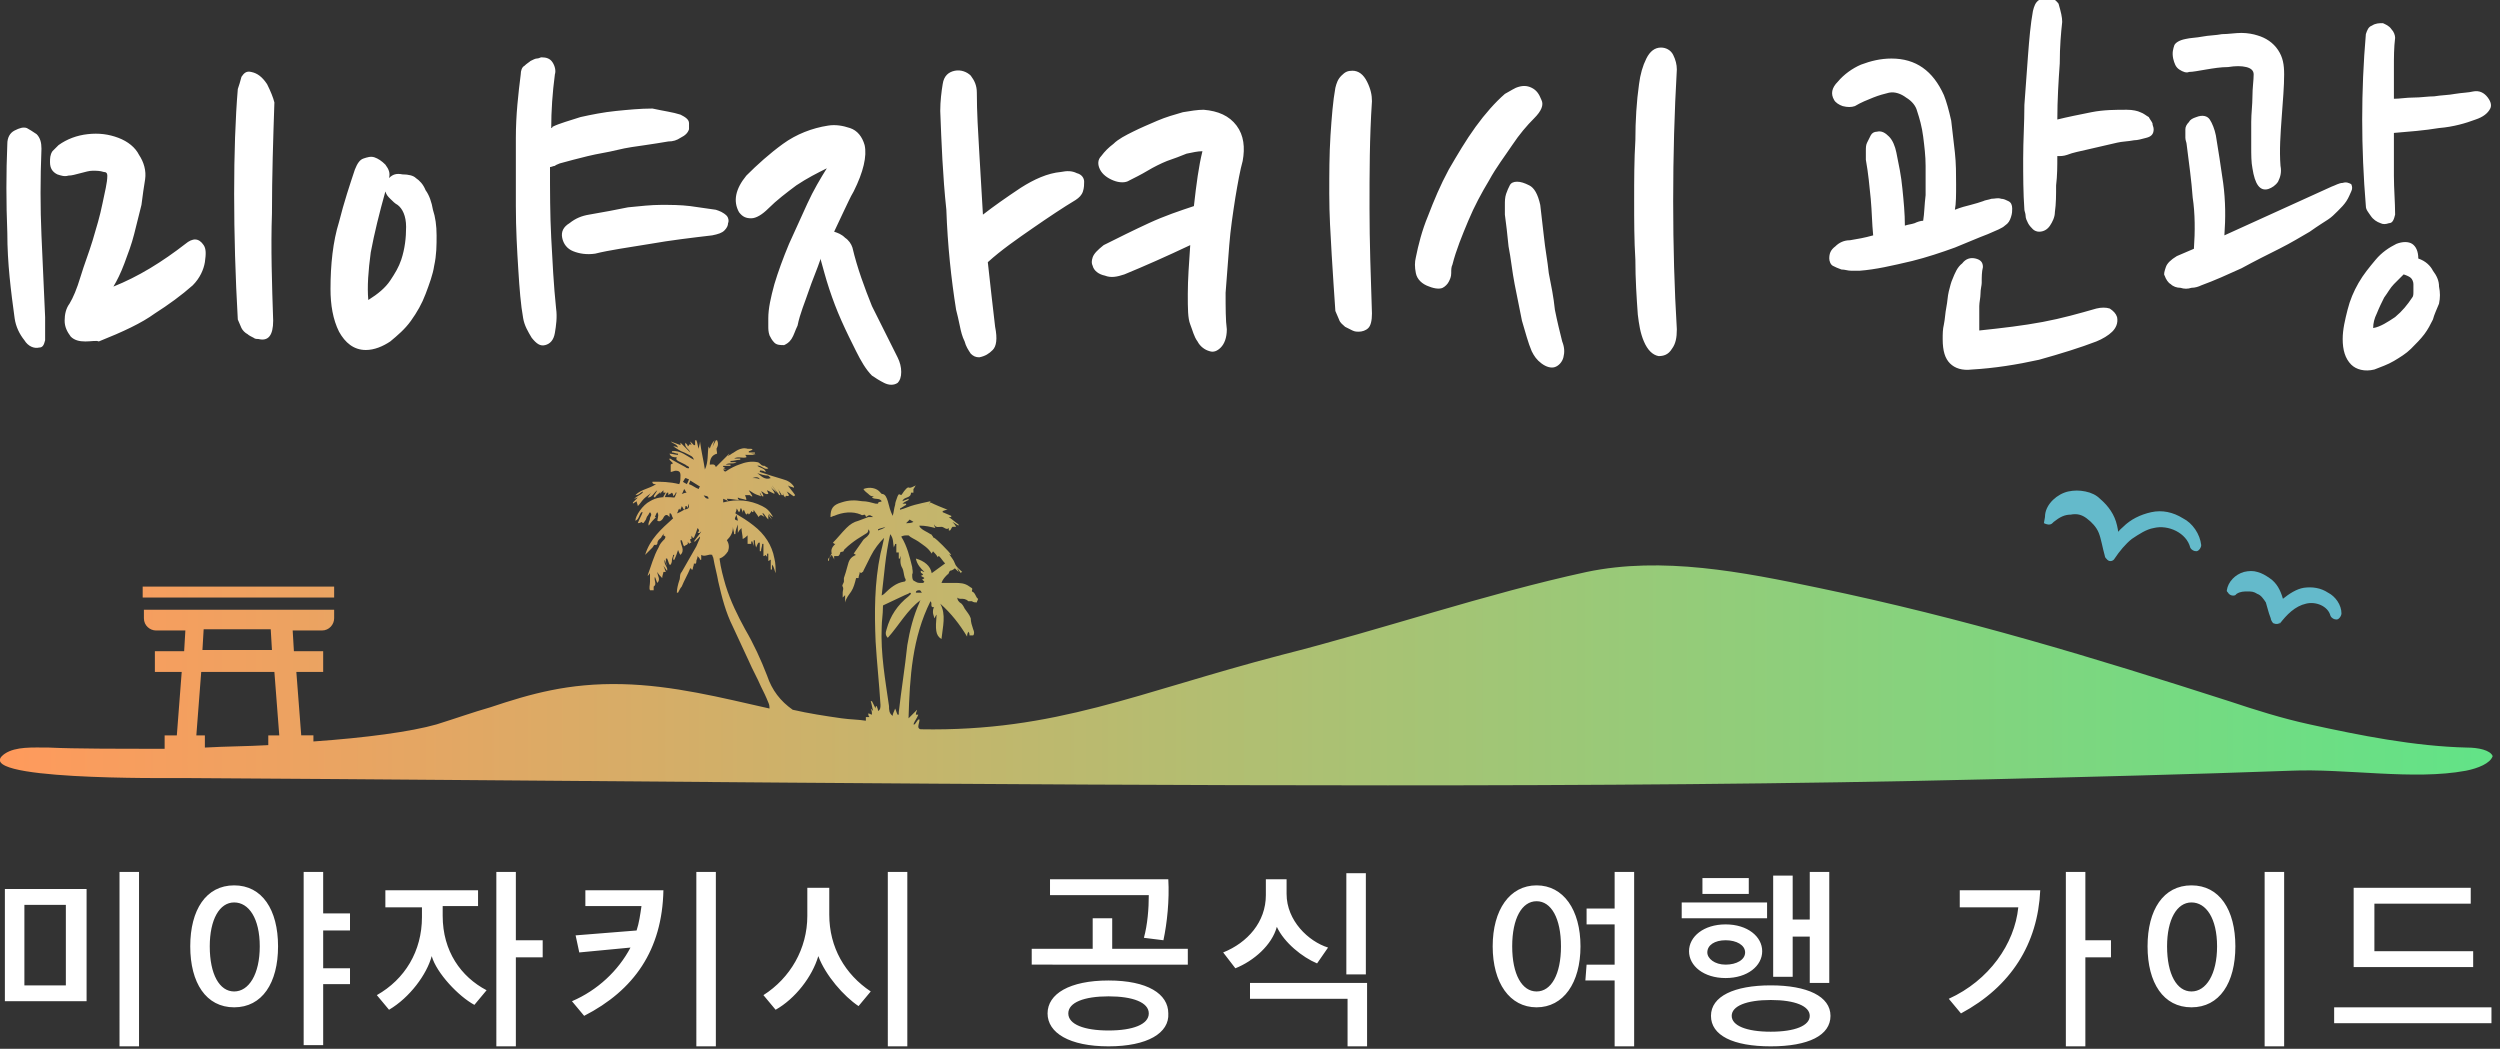 <svg version="1.1" id="レイヤー_1" xmlns="http://www.w3.org/2000/svg" x="0" y="0" viewBox="0 0 205 86" xml:space="preserve"><rect x="0" y="0" width="205" height="86" fill="#333333" stroke="none"/><style>.st0{fill:#fff}</style><path class="st0" d="M7.1 82.1H.4v-9.2h6.7v9.2zm-1.7-7.9H2v6.6h3.4v-6.6zm4.4 11.6V71.5h1.6v14.3H9.8zm9.4-13.2c2.3 0 3.6 2 3.6 5s-1.3 5-3.6 5-3.6-2-3.6-5 1.3-5 3.6-5zm0 1.4c-1.2 0-2 1.4-2 3.6 0 2.3.8 3.7 2 3.7s2.1-1.4 2.1-3.7c0-2.3-.9-3.6-2.1-3.6zm9.5 2.3h-2.2v3.1h2.2v1.3h-2.2v5h-1.6V71.5h1.6v3.4h2.2v1.4zm10.2 6.1c-1.3-.7-3.1-2.6-3.5-4-.4 1.5-1.8 3.4-3.5 4.4l-1-1.2c2.3-1.3 3.7-3.6 3.7-6.4v-.8h-3V73h7.6v1.3h-2.9v.8c0 2.9 1.5 5 3.6 6.1l-1 1.2zm3.4-5.3h2.2v1.4h-2.2v7.3h-1.6V71.5h1.6v5.6zm5.6 6.2l-1-1.2c2.1-.9 3.8-2.5 4.8-4.4l-4.2.4-.3-1.4 5-.4c.2-.6.3-1.3.4-2H48V73h6.4c-.1 4.9-2.4 8.2-6.5 10.3zm9.2 2.5V71.5h1.6v14.3h-1.6zm13.3-3.3c-1.2-.8-2.7-2.5-3.3-4.1-.5 1.7-1.9 3.5-3.5 4.4l-1-1.2c2.2-1.4 3.6-3.8 3.6-6.5v-2.3H68V75c0 2.7 1.3 4.9 3.4 6.3l-1 1.2zm2.4 3.3V71.5h1.6v14.3h-1.6zm11.8-6.7v-1.3h5v-2.5h1.6v2.5h6.2v1.3H84.6zm6.3 6.7c-3.2 0-5-1.1-5-2.7s1.8-2.7 5-2.7 4.9 1.1 4.9 2.7c.1 1.6-1.7 2.7-4.9 2.7zm4.5-8.7l-1.6-.2c.3-1.1.4-2.4.4-3.5h-8.1v-1.3h9.7c.1 1.7-.1 3.6-.4 5zm-7.8 6c0 .9 1.3 1.4 3.3 1.4 2 0 3.3-.5 3.3-1.4 0-.9-1.3-1.4-3.3-1.4-2 0-3.3.5-3.3 1.4zM108 79c-1.2-.5-2.7-1.7-3.3-3-.4 1.5-1.9 2.8-3.4 3.4l-1-1.3c2-.8 3.5-2.5 3.5-4.7v-1.3h1.7v1.2c0 2.2 1.8 3.9 3.4 4.4L108 79zm4.1 1.6v5.2h-1.6v-3.9h-8v-1.3h9.6zm-1.7-.7v-8.3h1.6v8.3h-1.6zm15.6-7.3c2.2 0 3.6 2 3.6 5s-1.4 5-3.6 5-3.6-2-3.6-5 1.4-5 3.6-5zm0 1.3c-1.2 0-2 1.4-2 3.7 0 2.3.8 3.7 2 3.7s2-1.4 2-3.7c0-2.3-.8-3.7-2-3.7zm4.1 5.2h2.3v-3.3h-2.3v-1.3h2.3v-3h1.6v14.3h-1.6v-5.4H130l.1-1.3zm7.8-5.1h7v1.3h-7V74zm3.6 6.2c-1.8 0-3-1-3-2.2 0-1.2 1.2-2.2 3-2.2s3 1 3 2.2c0 1.2-1.2 2.2-3 2.2zm-1.9-8.2h3.8v1.3h-3.8V72zm1.9 5.1c-.9 0-1.5.4-1.5 1 0 .5.6 1 1.5 1s1.6-.4 1.6-1-.7-1-1.6-1zm3.7 8.7c-3.1 0-4.9-.9-4.9-2.5s1.9-2.5 4.9-2.5c3 0 4.9.9 4.9 2.5s-1.8 2.5-4.9 2.5zm-3.2-2.5c0 .8 1.2 1.3 3.2 1.3s3.2-.5 3.2-1.3-1.2-1.3-3.2-1.3-3.2.5-3.2 1.3zm6.4-2.7v-3.8H147v3.3h-1.6v-8.3h1.6v3.6h1.4v-3.9h1.6v9.1h-1.6zm12.4 2.5l-1-1.2c3.3-1.5 5.4-4.5 5.7-7.5h-4.8V73h6.6c-.2 4.4-2.4 7.9-6.5 10.1zm10.2-4.6v7.3h-1.6V71.5h1.6v5.6h2.1v1.4H171zm8.7-5.9c2.3 0 3.6 2 3.6 5s-1.3 5-3.6 5-3.6-2-3.6-5 1.3-5 3.6-5zm0 1.4c-1.2 0-2 1.4-2 3.6 0 2.3.8 3.7 2 3.7s2.1-1.4 2.1-3.7c0-2.3-.9-3.6-2.1-3.6zm6 11.8V71.5h1.6v14.3h-1.6zm18.6-1.9h-12.9v-1.3h12.9v1.3zM193 79.3v-6.5h9.6v1.3h-7.9V78h8.1v1.3H193z"/><path d="M167.7 42.2c.1-.9 1-1.7 1.9-1.9.5-.1.9-.1 1.4 0 .5.1.9.3 1.2.6.7.6 1.2 1.3 1.4 2.2.2.8.1 1.6 0 2.3l-.9-.2c.3-.7.8-1.5 1.4-2 .6-.6 1.4-1 2.3-1.2.9-.2 1.8 0 2.6.5.8.4 1.4 1.3 1.5 2.2 0 .2-.2.5-.4.5s-.4-.1-.5-.3c-.3-1.2-1.8-1.9-3-1.6-.6.1-1.2.5-1.8.9-.5.4-1 1-1.4 1.6-.1.2-.4.3-.6.1-.1-.1-.2-.2-.2-.3-.2-.7-.3-1.4-.5-1.9s-.6-.9-1-1.2c-.4-.3-.8-.4-1.3-.3-.5 0-.9.2-1.4.6l-.1.1c-.2.2-.5.1-.7 0 .1-.5.1-.6.1-.7zm14.9 6.2c.1-.7.7-1.3 1.4-1.5.4-.1.8-.1 1.1 0 .4.1.7.3 1 .5.6.4.9 1 1.1 1.7.1.6.1 1.2-.1 1.7l-.9-.2c.2-.6.6-1.1 1-1.5.5-.4 1.1-.8 1.7-.9.7-.1 1.4 0 2 .4.6.3 1.1 1 1.1 1.7 0 .2-.2.5-.4.5s-.4-.1-.5-.3c-.2-.8-1.2-1.2-2-1-.9.2-1.6.9-2.2 1.7l.1-.2c-.1.2-.4.2-.6.1-.1-.1-.2-.3-.2-.4-.2-.5-.3-1-.4-1.3-.2-.3-.4-.6-.7-.7-.3-.2-.5-.2-.8-.2-.3 0-.6 0-.9.2l-.1.1c-.2.1-.5 0-.6-.2-.1-.1-.1-.1-.1-.2z" fill="#64bacb"/><linearGradient id="SVGID_1_" gradientUnits="userSpaceOnUse" x1="0" y1="50.194" x2="204.033" y2="50.194"><stop offset="0" stop-color="#ff9a5c"/><stop offset="1" stop-color="#62e387"/></linearGradient><path d="M27.3 49H11.7v-.9h15.7v.9zm174.9 14.2c-4.3.8-9.8-.2-14.4 0-8.2.3-16.4.5-24.6.7-16.5.4-32.9.5-49.4.5-32.9 0-65.8-.4-98.7-.6-1.4 0-17.9.2-14.7-2 .9-.6 2.3-.5 3.6-.5 2.1.1 5.6.1 9.5.1v-1.1h1l.4-5.2h-2.2v-1.7h2.4l.1-1.7h-2.4c-.5 0-1-.4-1-1V50h15.6v.7c0 .5-.4 1-1 1H24l.1 1.7h2.4v1.7h-2.2l.4 5.2h1v.5c4.3-.3 8-.8 10.1-1.4 1.6-.5 3-1 4.4-1.4 3.3-1.1 6.4-2 10.8-1.9 4.2.1 8.1 1.1 12.1 2 0-.1 0-.3-.1-.5-.2-.5-.4-.9-.6-1.3-.3-.7-.7-1.4-1-2.1-.4-.9-.9-1.9-1.3-2.8-.6-1.2-.9-2.4-1.2-3.7-.1-.6-.3-1.3-.4-1.9 0-.1-.1-.2-.1-.3-.3-.1-.6.2-.9 0v.4h-.1c0-.1-.1-.2-.2-.3 0 .2-.1.3-.1.4 0 .1 0 .3-.2.2 0 .2-.1.3-.1.5h-.1c0-.1-.1-.1-.1-.1-.2.5-.5 1-.7 1.5-.1.1-.2.3-.3.5h-.1c0-.3.1-.7.2-1 .1-.2 0-.5.2-.7.1-.2.3-.5.4-.7.1-.2.3-.5.4-.7.1-.2.3-.5.4-.7.1-.2.2-.5.3-.7V44l-.4.4h-.1c.2-.3.4-.5.6-.8 0 0-.1 0-.1.1h-.2c.1-.1.2-.2 0-.4-.1.3-.2.6-.3.8h-.1c0-.1-.1-.1-.1-.2v.3h-.1c0 .1 0 .2.1.3-.1 0-.1 0-.2.1 0-.1-.1-.1-.1-.2v.2c-.1.1-.2.1-.3.2-.1-.1-.1-.3-.2-.5h-.1c0 .4.4.8 0 1.2-.1-.1-.1-.2-.2-.4-.1.3-.2.6-.3.8h-.1c0-.1 0-.2.1-.4h-.1c0 .1-.1.3-.1.4 0 .1 0 .2-.1.4h-.1c-.1-.2-.1-.3-.2-.5h-.1c0 .2 0 .4.1.6-.1-.1-.1-.3-.2-.5-.1.4.3.6.2.9-.1-.1-.2-.3-.3-.4.1.2.1.3.2.5h-.2c0 .1-.1.3-.1.5-.2-.2-.3-.3-.4-.5 0 .3.3.6 0 .9-.1-.2-.1-.3-.2-.5-.1.3.2.6-.1.8v.3h-.3c-.1-.2 0-.4 0-.7V47c-.1.1-.1.2-.2.2.3-.8.5-1.6.9-2.3.1-.3.3-.5.5-.7.1-.2.1-.2-.1-.3 0-.1.1-.2.1-.2-.1.1-.2.2-.3.4-.1.1-.3.2-.3.5l-.1.1c-.2-.1-.2.1-.3.2l-.6.6c.4-1.3 1.3-2.1 2.3-3-.1-.1-.1-.3-.2-.4h-.1v.3l-.1-.1c-.1-.1-.2-.1-.3 0-.1.1-.1.2-.2.3-.1.1-.2.2-.4.1.1-.5.1-.5 0-.7-.1.1-.1.2-.2.4h.1c-.2.2-.4.4-.6.7-.1-.2.1-.4.1-.6 0-.1.1-.2.1-.3 0 0 0-.1-.1-.2-.1.1-.1.2-.2.3-.1.1-.1.3-.2.4-.1.1-.1.3-.3.1 0 0-.1.1-.3.1.1-.3.3-.6.4-.9h-.1c-.2.2-.2.6-.5.7 0-.4.6-1.3 1.2-1.6.5-.3 1-.4 2-.3.1-.1.1-.3.2-.4h-.1c0 .1-.1.2-.2.3 0-.1 0-.2-.1-.3-.1.1-.2.1-.3.2v-.2h-.1c-.1.1-.1.2-.2.4 0 0-.1 0-.1-.1.1-.1.1-.2.2-.3h-.2v-.2l-.3.3c0-.1.1-.2.1-.2-.2.2-.4.3-.5.5l-.1-.1c.1-.2.2-.3.3-.5-.3.2-.4.6-.8.6.1-.1.2-.3.3-.4-.2.2-.4.3-.6.5-.2.2-.3.4-.5.6 0-.1-.1-.3-.1-.4-.1.1-.2.1-.3.2v-.1l.4-.4c-.1 0-.2.1-.3.1.2-.2.5-.3.7-.5v-.1c-.2.1-.3.3-.6.3.5-.5 1.1-.5 1.7-.9-.2 0-.2 0-.3-.1v-.1c.7 0 1.4 0 2.2.2.1-.2.1-.5.1-.7 0-.3-.1-.4-.4-.4-.1 0-.3.1-.4.1v-.6s.1-.1.2-.1l-.3-.3v-.1c.1 0 .2.1.2.1.4.2.7.4 1.1.6.1.1.2.1.3.1v-.1c-.1-.1-.2-.1-.3-.2l-.6-.3c-.1-.1-.2-.1-.1-.3-.2 0-.5 0-.6-.3.2 0 .5.1.7.1v-.1c-.2 0-.3-.1-.5-.1V37c.7-.1 1.2.4 1.8.7-.1-.3-.2-.3-.8-.6-.3-.1-.6-.3-.9-.5.1 0 .2 0 .4.1-.1-.3-.4-.3-.6-.5.3.1.5.2.8.3v-.2l.8.8c-.1-.3-.5-.4-.4-.8.1.1.2.2.2.3.1 0 .1-.3.3-.1 0-.1-.1-.2-.1-.3l.3.3h.1v-.4h.1c.1.2.1.5.2.7 0-.2.1-.4.1-.6.1.8.3 1.6.4 2.3.3-.6.2-1.3.3-1.9 0 .1.1.1.1.2.1-.3.2-.5.4-.7-.1.2-.1.4-.2.6l.3-.6h.1c.1.2.1.4 0 .6-.1.1 0 .3 0 .5-.4.1-.6.4-.6.9.2 0 .4-.1.5.2l1.1-1.1c0 .1-.1.1-.1.2.1-.1.2-.1.3-.2.2-.1.3-.2.5-.3.2-.1.5-.2.8-.1h.2c.1 0 .2 0 .2.1-.1 0-.2.1-.3.1v.1h.5v.1h-.4c.2 0 .4.1.5.1h-.9c.1.1.1.1.1.2-.3.1-.7-.1-1 .1h.5v.1c-.3 0-.5.1-.8.1v.1h.5c-.3.2-.6 0-.9.2h.4v.1h-.6v.1h.2c-.1 0-.1.1-.2.1.1 0 .2.1.3.1h-.3c.1.2.2.2.3.1.3-.2.7-.4 1-.5.5-.2 1-.3 1.5-.2.1 0 .2.1.3.2.1.1.2.1.3.1.1.1.2.1.3.2-.3.2-.6-.3-.9-.2.3.2.6.2.7.5-.1 0-.2-.1-.3-.1-.1 0-.2-.1-.2.1.6.2 1.2.4 1.9.6.4.1.7.3.9.6v.1c-.2-.1-.4-.1-.5-.2.2.3.4.5.6.8l-.1.1c-.2-.1-.4-.3-.6-.4.1.1.1.2.2.3-.1.2-.3-.1-.3.2-.1-.1-.2-.2-.2-.4v.2h-.1c-.1-.2-.2-.3-.3-.5.1.2.1.3.2.5h-.1c-.2-.3-.4-.5-.6-.8.1.2.3.4.4.6-.2-.2-.4-.3-.5-.5.1.2.2.3.3.5v.1l-.6-.3c0 .1.1.2.1.3-.3.1-.4-.2-.6-.2.1.1.2.3.2.4h-.1c-.1-.1-.1-.2-.2-.3 0 .1.1.2.1.3-.2-.1-.3-.1-.5-.2s-.3-.2-.5-.3c.1.2.2.3.3.5h-.1c-.1-.1-.1-.1-.2-.1h-.3c0 .1.1.2.1.4-.3-.1-.5-.1-.7-.2 0 .1 0 .1.1.2-.3 0-.6-.1-1-.1 0 .1.1.1.1.2-.1-.1-.2-.1-.4-.2v.3c1.1-.3 2.2-.2 3.2.3.4.2.6.4.9.9-.2-.1-.3-.2-.4-.3.1.2.2.3.3.5-.1-.1-.2-.2-.3-.4v.4c-.2-.2-.3-.4-.4-.5h-.1c.1.1.1.2.2.3-.2-.1-.3-.3-.5 0-.1-.2-.3-.4-.4-.6 0 .1 0 .2-.1.2l-.1-.1c0 .1-.1.2-.2.3 0-.1-.1-.1-.1-.1l-.1.1c-.1-.1-.1-.2-.2-.4-.1.1-.1.2-.1.3 0-.2-.1-.3-.1-.4h-.1c0 .1 0 .2-.1.3-.1-.1-.1-.2-.2-.3 0 .2-.1.3-.1.4.5.3 1 .6 1.5 1 .9.7 1.5 1.6 1.7 2.7.1.4.1.8.1 1.2-.1-.2-.1-.5-.3-.7v.4h-.1v-.8c-.1 0-.1.1-.2.1v-.6h-.1v.3c0-.1-.1-.1-.1-.2 0 0-.1.1-.2.1v-1h-.1c0 .2-.1.4-.1.6h-.1v-.7h-.1c-.1.1-.1.2-.2.4-.1-.3-.1-.5-.1-.6h-.1v.5c0-.1-.1-.3-.1-.4h-.1v.2h-.3v-.7c-.1.1-.2.2-.4.3 0-.3-.1-.6-.1-.9-.1.1-.2.2-.3.4V43c-.1.3-.2.5-.2.8h-.1c0-.2-.1-.4-.1-.6 0 .5-.2.8-.5 1.1.2.3.2.6.1.9-.2.3-.4.5-.7.6.1.8.3 1.5.5 2.2.4 1.3 1 2.5 1.6 3.6.7 1.2 1.3 2.5 1.8 3.8.4 1.2 1.1 2.1 2.1 2.8 1.3.3 2.6.5 4 .7.7.1 1.4.1 2 .2v-.3h.3c-.1-.1-.1-.2-.1-.3.1 0 .2.1.3.1 0-.1 0-.3-.1-.5l.2.2c-.1-.3-.1-.5-.2-.8h.1l.3.6V58s0-.1.1-.1c0 .1.1.2.1.4.2-.1.2-.3.2-.5-.1-1.7-.3-3.5-.4-5.2-.1-2.4-.1-4.8.4-7.2.1-.4.2-.8.3-1.3-.4.4-.8.9-1.1 1.5l-.6 1.2c0 .1-.1.1-.2.2l-.1-.1c0 .2-.1.3-.1.5h-.2c-.1.4-.2.8-.4 1.1-.2.3-.4.5-.5.9v-.6l-.2.2v-.4c0-.2.1-.3 0-.5-.1-.1.1-.3.1-.4v-.3c.1-.3.2-.6.3-1 .1-.4.2-.7.7-.9-.1 0-.1-.1-.2-.1.2-.3.5-.7.7-1 .1-.2.3-.3.4-.4.2-.2.3-.4.1-.6 0 .1 0 .2-.1.3-.3.2-.5.3-.8.5-.3.2-.7.5-1 .8l-.1.1c0 .2-.2.1-.3.2 0 .1-.1.3-.2.3h-.3v.3c0-.1-.1-.2-.2-.4-.1.1-.1.2-.2.2v-.3c0 .5 0 .6-.1.6v-.1c0-.1.1-.2.2-.3 0-.1.1-.2.1-.2-.1-.4.1-.6.3-.8-.1 0-.1 0-.2-.1.4-.4.7-.8 1.1-1.2.3-.3.6-.5 1-.6.3-.1.5-.2.8-.3h.4c-.3-.2-.3-.2-.6 0 0-.1 0-.1-.1-.2-.1 0-.2.1-.3 0-.7-.3-1.5-.2-2.2.1-.1 0-.2.1-.3.1 0-.7.2-1 .9-1.2.6-.2 1.1-.2 1.7-.1.4 0 .7.1 1.1.2h.2c0-.2.2-.1.3-.2-.2-.3-.5-.1-.8-.3.1-.1.2-.1.2-.1h-.1c-.2 0-.3-.1-.4-.2-.1-.1-.3-.2-.4-.4.5-.2 1.1-.1 1.4.3l.1.1c.3 0 .4.3.5.6.1.4.2.8.4 1.2.1-.3.1-.6.2-.9 0-.2.1-.4.2-.7.1-.2.1-.2.3-.1.1-.1.2-.3.3-.4.1-.1.2-.3.4-.2.1 0 .3-.1.5-.2-.1.1-.1.2-.2.3v.3h-.2c0 .5-.6.3-.7.7.2-.1.3-.1.5-.2v.1c-.2.1-.4.2-.5.3h.3v.1c-.2.1-.3.2-.5.3v.1c.4-.1.8-.3 1.2-.4.4-.1.8-.2 1.3-.3-.1.2-.1.3-.2.4.1-.1.1-.2.2-.3.4.2.9.4 1.4.6-.2 0-.3.1-.4.1v.1c.2.1.5.2.7.3v.1h-.2c.3.2.5.4.8.6v.1c-.2-.1-.3-.2-.5-.3.1.1.2.2.3.4h-.3c-.1.1-.1.2-.2.3h-.1v-.2c-.2.2-.4-.1-.6-.1-.2 0-.5.1-.6-.2 0 .1 0 .1.1.3-.4-.1-.8-.2-1.3-.2 0 .1 0 .1.1.2.2.2.5.3.8.5.1 0 .1.1.2.2 0 0 0 .1.1.1.2.1 1.2 1.1 1.4 1.4-.1 0-.1 0-.2-.1.2.3.4.5.5.8.1.3.4.5.6.7 0 0-.1 0-.1.1-.1-.1-.2-.3-.3-.4 0 .1.1.2.1.3l-.3-.3c-.1.1-.3.2-.4.2-.1.1-.1.3-.2.3-.2.2-.4.4-.5.7h1.1c.4 0 .8 0 1.2.3.1.1.3.1.2.3v.1c.3.1.3.5.5.6 0 .1-.1.2-.1.3-.1 0-.3 0-.4-.1h-.3c-.2-.2-.4-.2-.6-.2-.1 0-.2 0-.3-.1 0 .2.1.3.2.4.2.1.3.3.4.5.2.3.4.5.5.8 0 .3.1.6.2.9.1.2.1.4 0 .5h-.3c0-.1 0-.2-.1-.3-.1.2-.1.3-.1.4-.6-1-1.3-1.9-2.2-2.7.5.9.2 1.9.1 2.9-.5-.3-.5-.8-.4-2-.1.1-.1.2-.2.3 0-.2-.1-.3-.1-.5 0-.1 0-.3.1-.4-.4 0-.1-.3-.3-.5-1.5 3-1.7 6.2-1.8 9.6l.7-.7c0 .1-.1.2-.1.4h.2c-.1.3-.3.5-.4.8h.1c.1-.1.2-.3.3-.4h.1c0 .2-.1.4-.1.6 0 .1.1.2.2.2 11.1.2 17.7-3 29.6-6.1 8.3-2.1 16.7-5 25-6.8 6.2-1.3 12.8 0 19 1.3 12 2.5 22.5 5.7 33.7 9.3 2.1.7 4.3 1.4 6.6 1.9 4.1.9 8.6 1.8 12.9 1.9.9 0 1.9.2 2.1.7-.2.6-1.2 1-2.2 1.2zM74.3 42.9h.1c.1 0 .3 0 .5-.1-.1-.1-.2-.1-.3-.2l-.3.3zm-.4 1.1c.5.8.7 1.7.9 2.5 0 .2.1.4 0 .6 0 .2 0 .4.1.5.2.1.3.2.5.2h.3l.1-.1-.2-.2c.1 0 .1 0 .2-.1-.1-.1-.2-.1-.3-.2.1 0 .1 0 .2-.1-.1-.1-.2-.1-.2-.2v-.1c.1 0 .2.1.3.1-.3-.3-.6-.6-.7-1.1.7.2 1.2.6 1.3 1.2.4-.3.7-.5 1.1-.8-.2-.2-.3-.4-.5-.6 0 0-.1 0-.1.1-.1-.2-.3-.4-.4-.5 0 .1-.1.1-.1.2-.3-.5-.7-.7-1.1-1-.3-.2-.6-.3-.8-.5-.3 0-.4 0-.6.1zm1.5 4.4c-.1 0-.3 0-.3.2h.5c-.1-.1-.1-.2-.2-.2zm-2.8-5.2c-.2.1-.4.1-.6.2v.1c.2-.1.4-.1.6-.3zm-.3 5.6c0 .1.1.1 0 0 .1 0 .2-.1.2-.1.5-.5 1-.9 1.6-1 .2 0 .2-.2.1-.3-.1-.3-.1-.6-.2-.8-.2-.3-.2-.7-.1-1.1 0 .1-.1.2-.1.3h-.1v-.5h-.2v-.7h-.1c0 .1-.1.2-.1.3-.1-.4 0-.7-.3-1.1-.4 1.7-.5 3.4-.7 5zm0 2.6c-.1 2.2.3 4.4.6 6.5 0 .3 0 .6.3.8 0-.2.1-.3.2-.6.1.2.1.3.2.5h.1v-.2c.2-1.8.5-3.6.7-5.5.2-1.2.5-2.4 1-3.5 0-.1.1-.2.1-.2-1.1.8-1.8 2.1-2.7 3.1-.2-.2-.2-.4-.1-.7.3-1.1.9-2 1.8-2.7l.2-.2s0-.1-.1-.1c-.1.1-.2.1-.4.2-.6.3-1.1.5-1.7.8-.1 0-.1.1-.1.2 0 .6-.1 1.1-.1 1.6zm-11.8-8.7c0-.2-.1-.3-.1-.5-.2.4-.2.4.1.5zm1.6-3.9c.3.2.6.6 1.1.4L63 39c-.3 0-.6-.1-.9-.2zm-.4.4c.2 0 .4 0 .6.1-.1-.2-.3-.2-.6-.1zm-5.7.3c.1.1.2.1.3.2.1-.1.1-.2.2-.4-.1 0-.2-.1-.3-.1-.1.1-.1.2-.2.3zm-.1 1c.1 0 .2-.1.4-.1-.1-.1-.1-.2-.2-.3-.1.2-.1.3-.2.4zm.6.8c-.1.2-.1.3-.1.4 0-.1-.1-.2-.1-.2h-.1c0 .1 0 .2-.1.3-.1-.1-.1-.2-.2-.3 0 .1-.1.2-.1.3-.1 0-.1-.1-.1-.1-.1.1-.1.3-.2.4.3-.1.4-.2.6-.3.4-.1.4-.1.4-.5zm.9-1.4c-.3-.2-.5-.3-.8-.5 0 .1-.1.2-.1.3.3.1.5.3.8.4 0 0 0-.1.1-.2zm.7 1c0-.3-.3-.2-.4-.3.1.2.2.3.4.3zM16.6 53.3h5.7l-.1-1.7h-5.5l-.1 1.7zm6.3 7l-.4-5.2h-6l-.4 5.2h.7v1c1.7-.1 3.5-.1 5.2-.2v-.8h.9z" fill="url(#SVGID_1_)"/><path class="st0" d="M3.4 12.2c-.1 2.5-.1 4.8 0 7.1s.2 4.5.3 6.7v1.9c-.1.4-.2.6-.5.6-.4.1-.9-.1-1.2-.6-.4-.5-.7-1.1-.8-1.8-.3-2.2-.6-4.5-.6-7-.1-2.5-.1-4.9 0-7.3 0-.5.2-.9.6-1.1.4-.2.7-.3 1-.2.2.1.5.3.8.5.3.3.4.7.4 1.2zm8.5 2.5c-.1.6-.2 1.3-.3 2.1l-.6 2.4c-.2.8-.5 1.6-.8 2.4-.3.8-.6 1.4-.9 1.9 1-.4 2-.9 3-1.5s2-1.3 2.9-2c.6-.5 1.1-.5 1.5.1.2.3.2.7.1 1.4-.1.6-.4 1.3-1 1.9-.9.8-2 1.6-3.1 2.3-1.1.8-2.6 1.5-4.6 2.3-.2-.1-.6 0-1.1 0-.5 0-.9-.1-1.2-.4-.3-.4-.5-.8-.5-1.3s.1-1 .4-1.4c.3-.5.6-1.2.9-2.2.3-1 .7-2 1-3 .3-1 .6-2 .8-3 .2-1 .4-1.7.4-2.3 0-.2-.1-.3-.3-.3-.3-.1-.6-.1-.9-.1-.3 0-.6.1-1 .2s-.7.2-1 .2c-.3.1-.6 0-.9-.1-.4-.2-.6-.5-.6-1 0-.3 0-.6.2-.9l.5-.5c.7-.5 1.5-.8 2.4-.9.9-.1 1.7 0 2.5.3s1.4.8 1.7 1.4c.4.6.6 1.3.5 2zm10.5 11.6c0 1.2-.4 1.7-1.2 1.5-.1 0-.3 0-.4-.1-.2-.1-.4-.2-.5-.3-.2-.1-.4-.3-.5-.5-.1-.2-.2-.5-.3-.7-.2-3.5-.3-7-.3-10.3 0-3.3.1-6.2.3-8.6.1-.3.2-.6.3-1 .2-.3.4-.5.8-.4.5.1.9.4 1.3 1 .3.6.5 1.1.6 1.5-.1 3-.2 6-.2 9.1-.1 2.8 0 5.8.1 8.8zm11.7-11.7c.3.2.6.5.8 1 .3.4.5 1 .6 1.6.2.6.3 1.3.3 2.1s0 1.6-.2 2.5c-.1.7-.4 1.5-.7 2.3-.3.8-.7 1.5-1.2 2.2-.5.7-1.1 1.2-1.7 1.7-.6.4-1.3.7-2 .7-1 0-1.7-.6-2.2-1.5-.5-1-.7-2.2-.7-3.5 0-2 .2-3.9.7-5.5.4-1.6.9-3.1 1.3-4.3.2-.5.4-.8.7-.9.3-.1.6-.2.9-.1.3.1.6.3.9.6.3.4.4.7.3 1.1.3-.3.6-.4 1.1-.3.5 0 .9.1 1.1.3zm-3.9 10c.8-.5 1.4-1 1.8-1.6.4-.6.7-1.1.9-1.7.3-.9.4-1.8.4-2.7 0-.9-.3-1.5-.7-1.8-.2-.1-.4-.3-.6-.5-.2-.2-.3-.3-.4-.6-.5 1.8-.9 3.4-1.2 5-.2 1.5-.3 2.8-.2 3.9zM55.8 9.4c.4.2.7.4.7.7v.5c-.1.3-.3.5-.7.7-.3.2-.6.3-1 .3-.6.1-1.2.2-1.9.3-.7.1-1.5.2-2.3.4-.8.2-1.6.3-2.4.5-.8.2-1.6.4-2.3.6-.2.1-.3.1-.4.2-.1 0-.3.1-.4.1 0 2 0 3.9.1 5.8s.2 3.9.4 5.8c.1.7 0 1.4-.1 2-.1.6-.4.9-.8 1-.4.1-.7-.1-1.1-.6-.3-.5-.6-1-.7-1.6-.2-1.1-.3-2.4-.4-4-.1-1.6-.2-3.3-.2-5.2v-5.6c0-1.9.2-3.6.4-5.2 0-.3.1-.6.3-.7.2-.2.4-.3.5-.4.2-.1.4-.2.5-.2.2 0 .3-.1.4-.1.4 0 .7.1.9.4.2.3.3.7.2 1-.2 1.5-.3 3-.3 4.4 0 0 .1 0 .1-.1.6-.3 1.4-.5 2.3-.8.9-.2 1.9-.4 2.9-.5 1-.1 2-.2 3-.2.9.2 1.7.3 2.3.5zm3.9 8.9c0 .2-.1.4-.3.6-.2.2-.5.3-1 .4-1.7.2-3.4.4-5.1.7-1.8.3-3.3.5-4.5.8-.7.1-1.3 0-1.8-.2s-.8-.6-.9-1.1c-.1-.5.1-.9.6-1.2.5-.4 1-.6 1.6-.7 1.2-.2 2.2-.4 3.2-.6 1-.1 1.9-.2 2.7-.2.8 0 1.6 0 2.4.1l2.1.3c.3.1.6.2.9.5.1.1.2.4.1.6zm13.9 11c.2.4.3.8.3 1.2 0 .4-.1.7-.3.9-.3.2-.7.2-1.1 0-.4-.2-.7-.4-1-.6-.5-.5-.9-1.2-1.3-2s-.8-1.6-1.2-2.5c-.4-.9-.7-1.7-1-2.6-.3-.9-.5-1.7-.7-2.4v-.1c-.3.9-.7 1.8-1 2.7-.3.9-.7 1.8-.9 2.8-.2.4-.3.8-.5 1.1-.2.3-.4.4-.6.5-.3 0-.6 0-.8-.2-.2-.2-.3-.4-.4-.6-.1-.3-.1-.5-.1-.8v-.6c0-.8.2-1.7.5-2.8.3-1 .7-2.1 1.2-3.3l1.5-3.3c.5-1.1 1.1-2.1 1.6-2.9-.8.4-1.6.8-2.5 1.4-.8.6-1.6 1.2-2.3 1.9-.5.5-1 .8-1.4.8-.4 0-.7-.1-1-.5-.5-.9-.3-1.9.6-3 .9-.9 1.9-1.8 3-2.6s2.4-1.3 3.7-1.5c.6-.1 1.2 0 1.8.2.6.2 1 .7 1.2 1.4.2.9-.1 2.2-.9 3.8-.3.5-.5 1-.8 1.6-.3.6-.5 1.1-.8 1.7.3.1.6.2.9.5.3.2.5.5.6.8.4 1.7 1 3.3 1.6 4.8l2.1 4.2zm3.5-20.2c0-.8.1-1.6.2-2.2.1-.7.5-1 1-1.1.5-.1 1 .1 1.3.4.3.4.5.8.5 1.4 0 1.6.1 3.2.2 4.9l.3 5.1c.9-.7 1.9-1.4 3.1-2.2 1.1-.7 2.2-1.2 3.3-1.3.5-.1.9-.1 1.3.1.4.1.6.4.6.7 0 .2 0 .5-.1.8-.1.3-.3.5-.6.7-1 .6-2.2 1.4-3.5 2.3-1.3.9-2.6 1.8-3.7 2.8l.3 2.7c.1.9.2 1.7.3 2.6.2 1 .1 1.6-.2 1.9-.3.3-.6.5-1.1.6-.3 0-.5-.1-.7-.3-.2-.3-.4-.6-.5-1-.2-.4-.3-.8-.4-1.3-.1-.5-.2-.9-.3-1.3-.4-2.5-.7-5.3-.8-8.2-.3-2.8-.4-5.5-.5-8.1zm12.5 12.7c-.1-.2-.1-.4 0-.7.1-.3.4-.6.9-1 1.2-.6 2.4-1.2 3.7-1.8 1.3-.6 2.5-1 3.7-1.4.2-1.8.4-3.3.7-4.5-.4 0-.8.1-1.3.2-.5.2-1 .4-1.6.6-.5.2-1.1.5-1.6.8-.5.3-1.1.6-1.5.8-.3.2-.8.2-1.3 0s-.9-.5-1.1-.9c-.2-.4-.2-.8.1-1.1.3-.4.6-.7 1-1 .4-.4 1-.7 1.6-1 .6-.3 1.3-.6 2-.9.7-.3 1.4-.5 2.1-.7.6-.1 1.2-.2 1.7-.2 1.2.1 2.1.5 2.7 1.3.6.8.7 1.8.5 2.9-.2.7-.4 1.8-.6 3-.2 1.3-.4 2.6-.5 3.9-.1 1.4-.2 2.7-.3 3.9 0 1.2 0 2.3.1 3 0 .7-.2 1.2-.5 1.5-.3.3-.6.4-.9.3-.4-.1-.8-.4-1-.8-.3-.4-.4-.9-.6-1.4-.2-.5-.2-1.3-.2-2.5s.1-2.5.2-4c-1.9.9-3.7 1.7-5.4 2.4-.6.2-1.1.3-1.6.1-.5-.1-.9-.4-1-.8zm22.9 3.9c0 .6-.1 1-.3 1.2-.2.2-.5.3-.8.3-.1 0-.3 0-.5-.1l-.6-.3c-.2-.2-.4-.3-.5-.6-.1-.2-.2-.5-.3-.7-.1-1.4-.2-3-.3-4.6-.1-1.7-.2-3.3-.2-5 0-1.7 0-3.2.1-4.8.1-1.5.2-2.8.4-3.9.1-.4.2-.7.5-1 .3-.3.5-.4.9-.4.5 0 .9.3 1.2.9.3.6.4 1.1.4 1.6-.2 3-.2 5.9-.2 8.8 0 2.7.1 5.6.2 8.6zm13.3-16c-.6.6-1.2 1.3-1.8 2.2-.6.9-1.3 1.8-1.9 2.9-.6 1-1.2 2.1-1.7 3.3-.5 1.2-1 2.4-1.3 3.6-.1.2-.1.4-.1.7 0 .3-.1.5-.2.7-.1.2-.3.4-.5.5-.2.1-.6.1-1.1-.1-.6-.2-1-.6-1.1-1.1-.1-.5-.1-.9 0-1.3.2-1 .5-2.2 1-3.4.5-1.3 1-2.5 1.7-3.8.7-1.2 1.4-2.4 2.2-3.5.8-1.1 1.6-2 2.4-2.7.2-.1.5-.3.9-.5.5-.2.9-.2 1.3 0s.6.5.8 1c.2.4 0 .9-.6 1.5zm.5 7.1c.1.8.2 1.7.3 2.6.1 1 .3 2 .4 3 .2 1 .4 2 .5 3 .2 1 .4 1.8.6 2.6.2.5.2.9.1 1.3s-.4.7-.7.8c-.3.1-.7 0-1.1-.3-.4-.3-.6-.6-.8-1-.3-.7-.5-1.5-.8-2.5l-.6-3c-.2-1-.3-2.1-.5-3.1-.1-1-.2-1.9-.3-2.6v-.8c0-.3 0-.6.1-.9.1-.3.2-.5.3-.7.1-.2.3-.3.6-.3s.6.1 1 .3c.4.2.7.7.9 1.6zm9.7 12.4c-.5-.1-.9-.5-1.2-1.2-.3-.7-.4-1.4-.5-2.2-.1-1.4-.2-2.9-.2-4.5-.1-1.6-.1-3.2-.1-4.9 0-1.6 0-3.3.1-4.9 0-1.6.1-3.2.3-4.6.1-.8.3-1.5.6-2.1.3-.6.7-.9 1.2-.9.4 0 .8.2 1 .6.2.4.3.8.3 1.2-.2 3.5-.3 7-.3 10.8 0 3.7.1 7.2.3 10.5 0 .7-.1 1.2-.4 1.6-.3.5-.7.6-1.1.6zm16.5-7h-.7c-.3 0-.5-.1-.8-.1-.3-.1-.5-.2-.7-.3-.2-.1-.3-.4-.3-.6 0-.4.1-.7.5-1 .3-.3.7-.5 1.2-.5.6-.1 1.2-.2 1.9-.4-.1-1-.1-1.9-.2-3-.1-1-.2-2.1-.4-3.2v-.7c0-.3 0-.5.1-.7l.3-.6c.1-.2.3-.3.5-.3.4-.1.7.1 1 .4.3.3.5.8.6 1.3.2 1 .4 1.9.5 3 .1 1 .2 2 .2 3 .3-.1.5-.1.8-.2.2-.1.5-.2.7-.2.1-.6.1-1.3.2-2.1v-2.4c0-.8-.1-1.6-.2-2.4-.1-.8-.3-1.5-.5-2.1-.1-.4-.4-.8-.9-1.1-.4-.3-.9-.5-1.4-.4-.4.1-.8.2-1.3.4s-1 .4-1.5.7c-.3.1-.6.1-1 0-.3-.1-.6-.3-.7-.5-.3-.5-.2-1 .3-1.5.5-.6 1.2-1.1 1.9-1.4.8-.3 1.6-.5 2.5-.5 2 0 3.4 1 4.3 3 .2.5.4 1.2.6 2.1.1.8.2 1.7.3 2.6.1.9.1 1.8.1 2.6 0 .9 0 1.6-.1 2.1.5-.2.9-.3 1.3-.4.4-.1.7-.2 1-.3.2-.1.4-.1.7-.2.3 0 .5-.1.8 0 .2 0 .4.1.6.2.2.1.3.3.3.6 0 .2 0 .4-.1.7-.1.3-.2.5-.5.7-.2.2-.7.4-1.4.7-.8.3-1.7.7-2.7 1.1-1.1.4-2.3.8-3.5 1.1-1.7.4-3 .7-4.3.8zm10 1c0 .2-.1.5-.1.9 0 .3-.1.7-.1 1v2c1.9-.2 3.6-.4 5.2-.7 1.6-.3 3-.7 4.4-1.1.4-.1.8-.1 1.1 0 .3.2.5.4.6.7.1.5-.1.9-.4 1.2-.3.3-.8.6-1.3.8-1.3.5-2.9 1-4.7 1.5-1.8.4-3.7.7-5.5.8-.8.1-1.4-.1-1.8-.5-.4-.4-.6-1-.6-2 0-.4 0-.8.1-1.2.1-.5.1-.9.2-1.4.1-.5.1-.9.2-1.3s.2-.8.3-1c.2-.5.4-1 .8-1.3.3-.4.7-.5 1.1-.4.4.1.6.3.6.7-.1.4-.1.8-.1 1.3zm6.6-21.4c-.1.9-.2 2-.2 3.4-.1 1.4-.2 3-.2 4.6.8-.2 1.8-.4 2.8-.6 1-.2 2-.2 2.9-.2.5 0 .9.1 1.1.2.3.1.5.3.7.4.1.2.2.3.3.5 0 .2.1.3.1.5 0 .4-.2.6-.6.7-.4.1-.7.2-1 .2-.5.1-1 .1-1.4.2-.4.1-.9.2-1.3.3-.4.1-.9.2-1.3.3-.4.1-1 .2-1.5.4-.3.1-.5.1-.8.1 0 .8 0 1.6-.1 2.4 0 .8 0 1.5-.1 2.2 0 .4-.2.8-.4 1.1-.2.3-.5.5-.9.5-.2 0-.4-.1-.5-.2-.1-.1-.3-.3-.4-.5-.1-.2-.2-.4-.2-.6 0-.2-.1-.4-.1-.5-.1-1.4-.1-2.8-.1-4.2 0-1.5.1-2.9.1-4.4.1-1.4.2-2.8.3-4.1.1-1.3.2-2.5.4-3.6.1-.4.2-.7.5-.9.3-.1.4-.2.5-.2.4-.1.8.1 1.1.5.2.7.3 1.1.3 1.5zm22.1 13.5c.3-.1.6-.3.9-.3.3-.1.5 0 .7.1.1.2.1.4 0 .6-.1.2-.2.5-.4.8-.2.3-.4.5-.7.8-.3.3-.5.5-.8.7-.3.2-.8.5-1.5 1-.7.4-1.5.9-2.5 1.4-1 .5-2 1-3.1 1.6-1.1.5-2.2 1-3.3 1.4-.2.1-.5.2-.8.2-.3.1-.6.1-.9 0-.3 0-.6-.1-.8-.3-.2-.1-.4-.4-.5-.7-.1-.1 0-.4.1-.7.1-.3.4-.6.9-.9l1.4-.6c.1-1.4.1-2.9-.1-4.2-.1-1.4-.3-2.8-.5-4.4 0-.1-.1-.3-.1-.5v-.7c0-.2.1-.4.3-.6.1-.2.3-.3.6-.4.5-.2.9-.1 1.1.2.2.3.4.8.5 1.3.2 1.2.4 2.5.6 3.9.2 1.5.2 2.9.1 4.3l8.8-4zm-3.9-9.2c0 1-.1 2.1-.2 3.5s-.2 2.7-.1 4c.1.5 0 .9-.2 1.3-.2.3-.5.5-.8.6-.7.2-1.1-.4-1.3-1.7-.1-.5-.1-1.1-.1-1.8v-2c0-.7.1-1.4.1-2.1 0-.7.1-1.3.1-1.8 0-.3-.2-.5-.6-.6-.4-.1-.9-.1-1.5 0-.6 0-1.2.1-1.8.2-.6.1-1.1.2-1.4.2-.2.1-.5 0-.8-.2-.3-.2-.4-.5-.5-.9-.1-.5 0-.8.1-1.1.1-.2.4-.4.9-.5.4-.1.9-.1 1.4-.2.5-.1 1.1-.1 1.6-.2.5 0 1.1-.1 1.6-.1s1 .1 1.3.2c.7.2 1.3.6 1.7 1.2.4.6.5 1.2.5 2zm12.2 20.1c-.2.4-.4.8-.7 1.2-.3.4-.7.8-1.1 1.2-.4.4-.9.7-1.4 1-.5.3-1.1.5-1.6.7-.8.2-1.5 0-1.9-.4-.5-.5-.7-1.2-.7-2.1 0-.8.2-1.6.4-2.4.2-.8.5-1.5.9-2.2.4-.7.9-1.3 1.4-1.9.5-.6 1.1-1 1.7-1.3.5-.2 1-.2 1.3 0 .3.2.5.6.5 1.2.6.2 1 .6 1.2 1 .3.4.5.8.5 1.3.1.5.1.9 0 1.4-.2.5-.4.9-.5 1.3zm-3.1-8.6c-.1.4-.2.7-.5.7-.3.1-.5.1-.7 0-.3-.1-.6-.3-.8-.6-.2-.3-.4-.5-.4-.8-.2-2.4-.3-4.8-.3-7.1s.1-4.7.3-7c.1-.3.2-.6.5-.7.3-.2.6-.2.9-.2.2.1.5.2.7.5.2.2.3.5.3.7-.1.8-.1 1.6-.1 2.4v2.6c.5 0 1-.1 1.6-.1.6 0 1.2-.1 1.7-.1.6-.1 1.2-.1 1.7-.2.6-.1 1.1-.1 1.5-.2.5-.1.9.1 1.2.5.3.4.3.7.2.9-.2.4-.6.7-1.2.9-.8.3-1.8.6-3 .7-1.2.2-2.5.3-3.7.4v3.5c0 1.1.1 2.2.1 3.2zm.7 4.9l-.8.8c-.3.3-.5.7-.8 1.1-.2.4-.4.8-.6 1.3-.2.4-.3.8-.3 1.2.6-.1 1.2-.5 1.8-.9.6-.5 1-1 1.4-1.6.1-.1.1-.3.1-.5v-.6c0-.2-.1-.4-.2-.5-.1-.1-.3-.2-.6-.3z"/></svg>